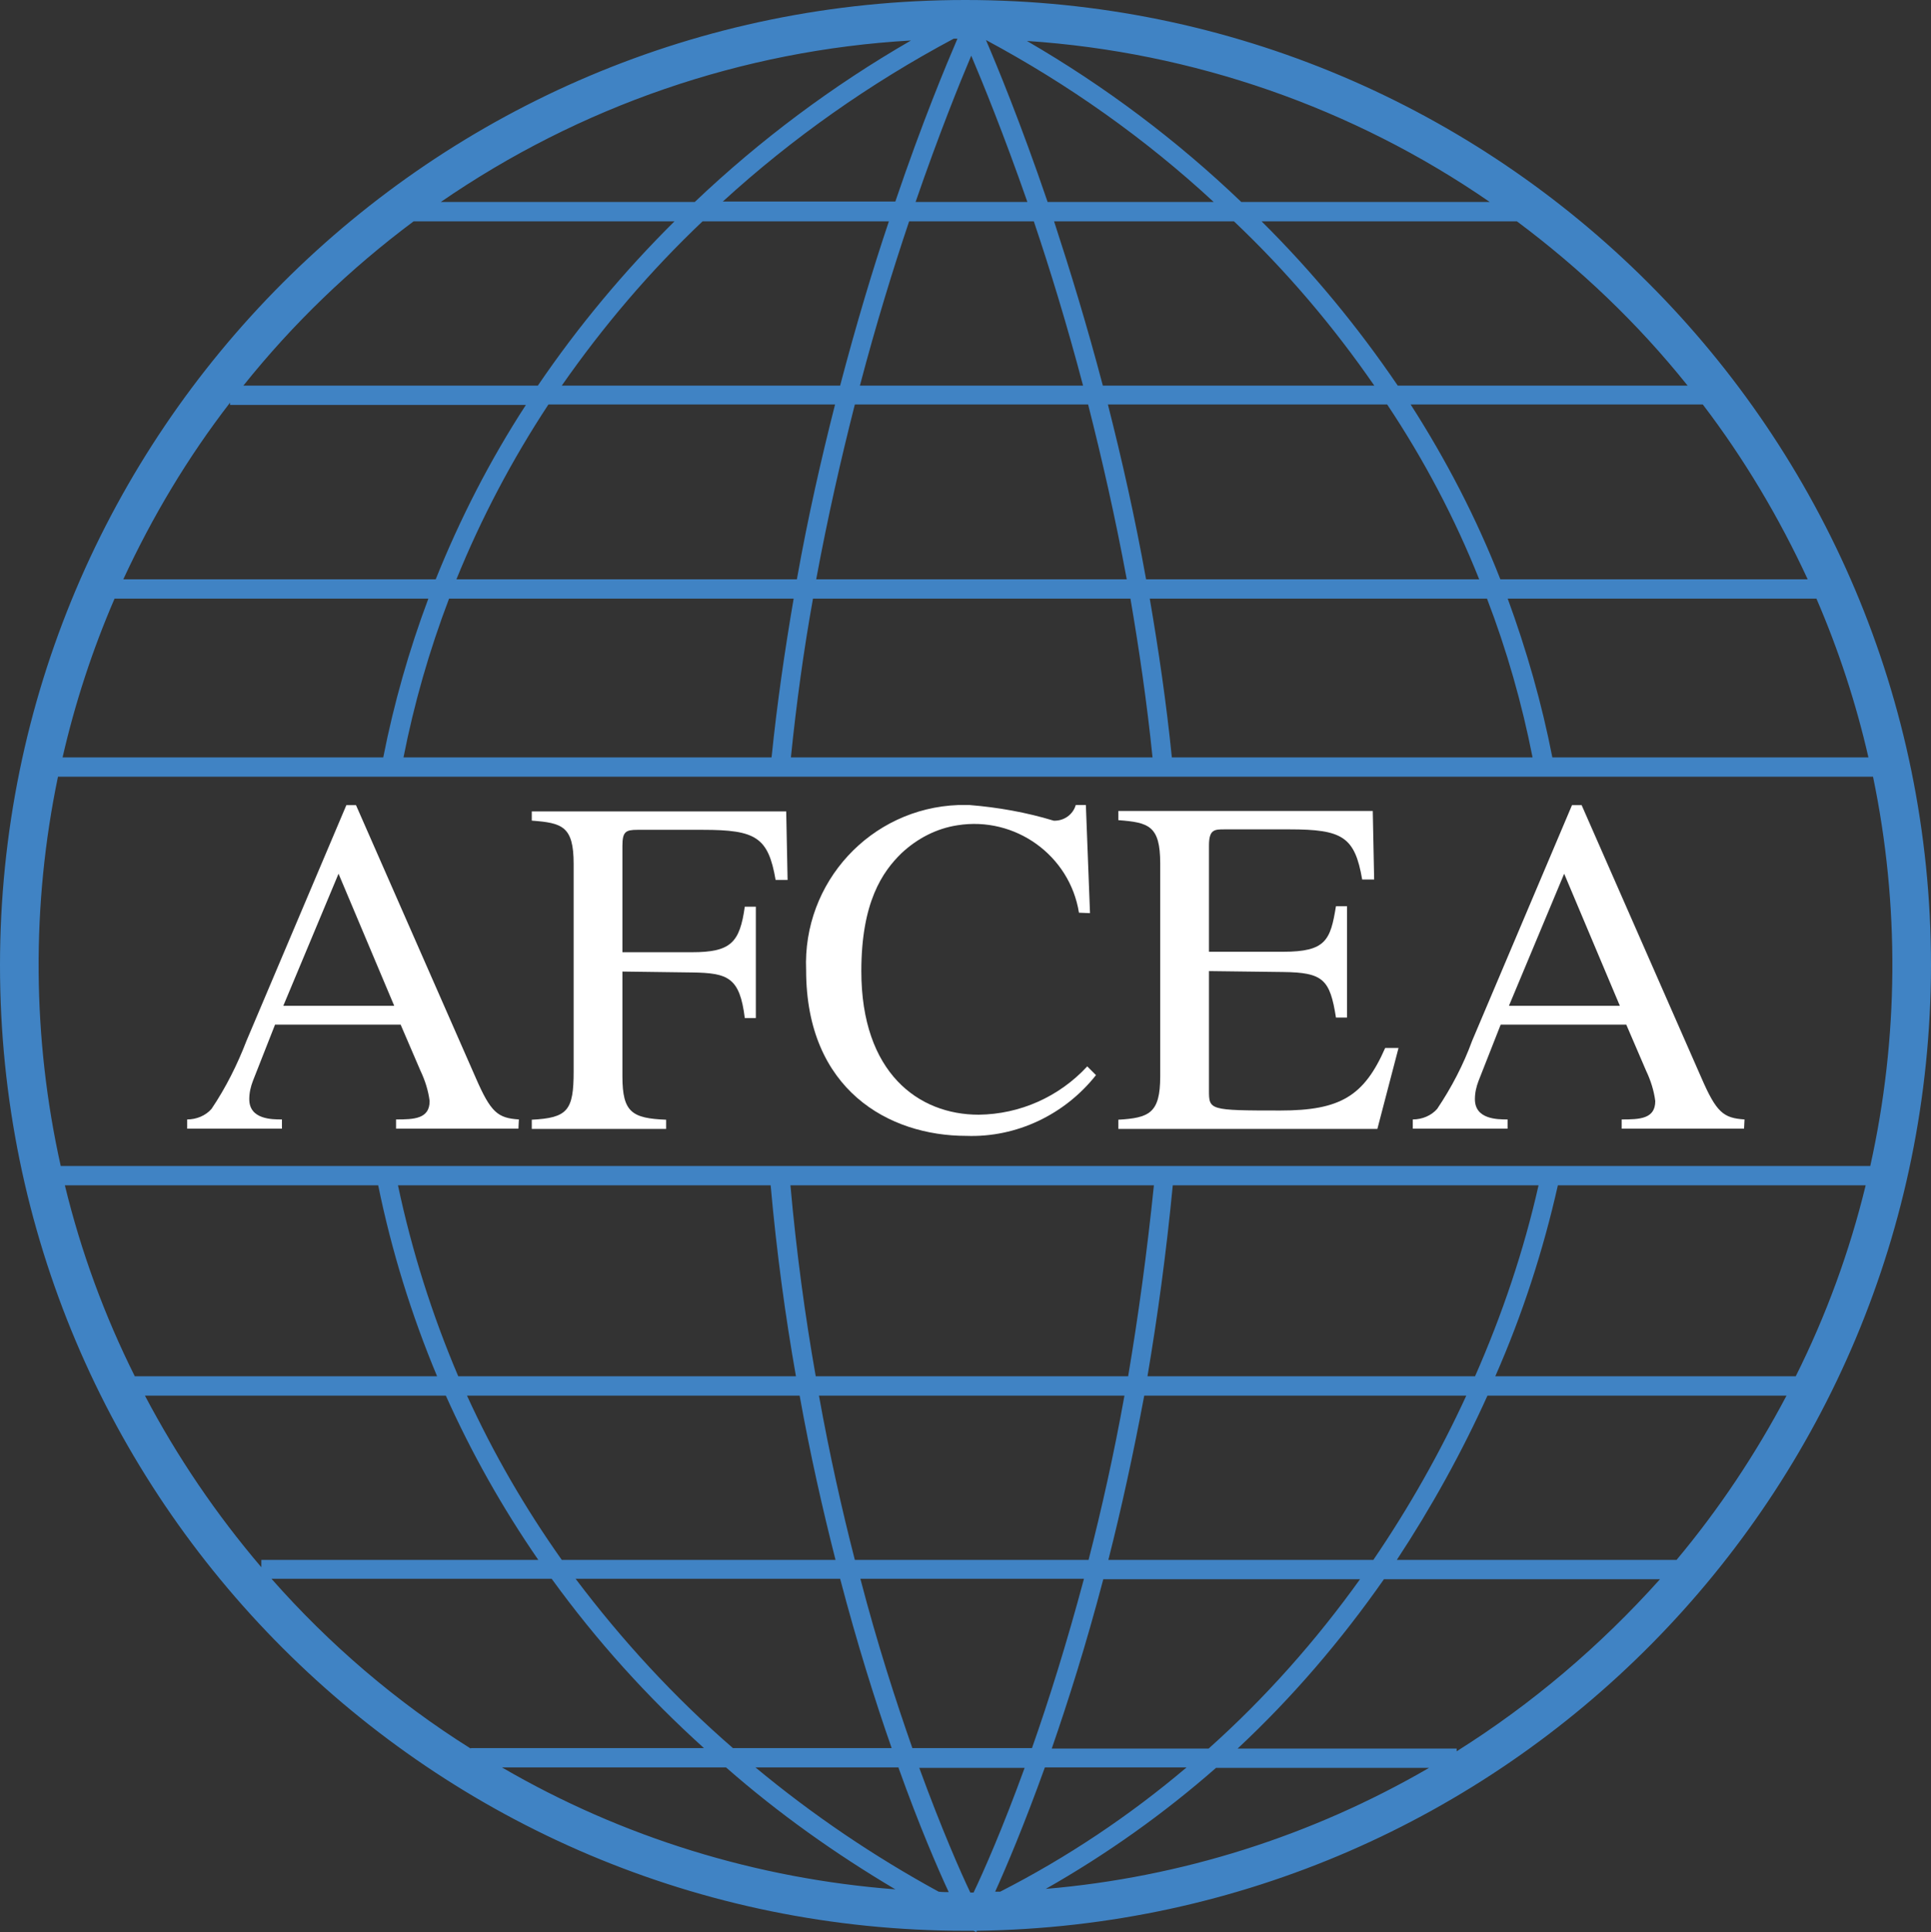 <?xml version="1.0" encoding="utf-8"?>
<!-- Generator: Adobe Illustrator 27.7.0, SVG Export Plug-In . SVG Version: 6.00 Build 0)  -->
<svg version="1.1" baseProfile="basic" id="Layer_1"
	 xmlns="http://www.w3.org/2000/svg" xmlns:xlink="http://www.w3.org/1999/xlink" x="0px" y="0px" viewBox="0 0 41.97 41.99"
	 xml:space="preserve">
<rect x="0" y="0" width="41.97" height="41.99" fill="#333333" stroke="none"/>
<style type="text/css">
	.st0{clip-path:url(#SVGID_00000050637411995896740940000004080394271561912713_);}
	.st1{fill:#4083C4;}
	.st2{fill:#FFFFFF;}
</style>
<g id="Group_26469" transform="translate(-219.912 -49.475)">
	<g id="Group_23365" transform="translate(219.912 49.475)">
		<g>
			<defs>
				<rect id="SVGID_1_" width="41.97" height="41.99"/>
			</defs>
			<clipPath id="SVGID_00000111158020928178990990000017456807844245323194_">
				<use xlink:href="#SVGID_1_"  style="overflow:visible;"/>
			</clipPath>
			<g id="Group_23364" style="clip-path:url(#SVGID_00000111158020928178990990000017456807844245323194_);">
				<path id="Path_4062" class="st1" d="M41.97,20.98C41.97,9.39,32.57,0,20.98,0S0,9.4,0,20.98c0,11.59,9.39,20.98,20.98,20.98
					c0.06,0,0.12,0,0.18,0l0.06,0.03l0.01-0.03C32.72,41.81,41.95,32.47,41.97,20.98 M5.68,34.06c-0.98-1.15-1.83-2.4-2.53-3.73
					h6.54c0.56,1.25,1.23,2.44,2.01,3.57H5.68V34.06z M40.55,25.76c-0.35,1.44-0.86,2.83-1.52,4.15h-6.53
					c0.59-1.34,1.04-2.73,1.36-4.15H40.55z M32.06,29.91h-7.12c0.22-1.3,0.41-2.69,0.55-4.15h7.95
					C33.12,27.18,32.65,28.57,32.06,29.91 M24.52,29.91h-6.79c-0.23-1.3-0.42-2.69-0.55-4.15h7.9
					C24.93,27.22,24.74,28.61,24.52,29.91 M21.09,41.13c-0.21-0.44-0.62-1.37-1.11-2.71h2.29c-0.48,1.32-0.89,2.25-1.11,2.71
					L21.09,41.13 M19.83,37.99c-0.36-1.03-0.76-2.26-1.13-3.68h4.86c-0.38,1.42-0.77,2.66-1.13,3.68H19.83z M18.58,33.9
					c-0.28-1.09-0.55-2.29-0.78-3.57h6.64c-0.23,1.28-0.5,2.48-0.78,3.57H18.58z M16.75,25.76c0.13,1.46,0.32,2.85,0.55,4.15H9.96
					c-0.57-1.34-1.01-2.73-1.31-4.15H16.75z M8.22,25.76c0.29,1.42,0.72,2.81,1.28,4.15H2.93c-0.66-1.32-1.17-2.71-1.52-4.15
					L8.22,25.76z M10.15,30.33h7.23c0.23,1.28,0.5,2.47,0.78,3.57h-5.95C11.41,32.77,10.72,31.58,10.15,30.33 M18.26,34.31
					c0.37,1.41,0.76,2.65,1.12,3.68h-3.45c-1.27-1.1-2.41-2.34-3.42-3.68H18.26z M19.53,38.42c0.45,1.26,0.85,2.18,1.09,2.7
					c-0.07,0-0.15,0-0.22-0.01c-1.41-0.77-2.74-1.67-3.98-2.7H19.53z M19.46,41.06c-3.01-0.23-5.94-1.13-8.55-2.65h4.87
					C16.92,39.41,18.16,40.29,19.46,41.06 M21.74,41.11l-0.11,0c0.24-0.53,0.63-1.45,1.08-2.7h3.08
					C24.55,39.46,23.19,40.37,21.74,41.11 M26.43,38.42h4.63c-2.55,1.48-5.39,2.38-8.33,2.63C24.05,40.3,25.29,39.42,26.43,38.42
					 M22.86,38c0.36-1.04,0.75-2.27,1.12-3.68h5.58c-0.96,1.34-2.06,2.58-3.29,3.68H22.86z M24.09,33.9
					c0.28-1.1,0.54-2.29,0.78-3.57h7c-0.57,1.24-1.25,2.44-2.02,3.57H24.09z M32.33,30.33h6.5c-0.67,1.27-1.47,2.47-2.39,3.57h-6.08
					C31.11,32.76,31.77,31.57,32.33,30.33 M15.27,4.81h4.05c-0.35,1.04-0.71,2.24-1.06,3.57h-6.05C13.11,7.09,14.13,5.89,15.27,4.81
					 M29.87,8.38h-5.9c-0.35-1.33-0.72-2.53-1.06-3.57h3.91C27.96,5.89,28.98,7.09,29.87,8.38 M39.29,12.59h-6.68
					c-0.52-1.33-1.18-2.6-1.95-3.8h6.35C37.91,9.97,38.67,11.25,39.29,12.59 M32.15,12.59h-7.24c-0.24-1.34-0.53-2.62-0.83-3.8h6.07
					C30.95,9.99,31.62,11.26,32.15,12.59 M22.47,4.81c0.35,1.04,0.72,2.24,1.07,3.57h-4.85c0.35-1.33,0.72-2.53,1.07-3.57H22.47z
					 M19.9,4.39c0.51-1.48,0.96-2.59,1.21-3.18c0.25,0.59,0.7,1.69,1.22,3.18L19.9,4.39z M23.65,8.79c0.3,1.18,0.59,2.45,0.84,3.8
					h-6.75c0.25-1.35,0.54-2.62,0.84-3.8L23.65,8.79z M22.77,4.39c-0.59-1.73-1.1-2.96-1.34-3.52c1.79,0.96,3.46,2.14,4.95,3.52
					H22.77z M22.32,0.89c3.61,0.24,7.09,1.45,10.06,3.5h-5.4C25.57,3.04,24.01,1.87,22.32,0.89 M20.73,0.84c0.03,0,0.06,0,0.08,0
					c-0.24,0.56-0.76,1.8-1.35,3.54h-3.75C17.22,3,18.91,1.81,20.73,0.84 M15.1,4.39H9.58c3.02-2.08,6.55-3.3,10.22-3.51
					C18.1,1.86,16.52,3.04,15.1,4.39 M18.15,8.79c-0.3,1.18-0.59,2.45-0.83,3.8H9.92c0.54-1.33,1.21-2.6,2-3.8H18.15z M9.47,12.59
					H2.68C3.31,11.23,4.08,9.94,5,8.75V8.8h6.43C10.65,10,10,11.27,9.47,12.59 M9.31,13.01c-0.42,1.12-0.75,2.28-0.98,3.45H1.36
					c0.27-1.18,0.65-2.34,1.13-3.45L9.31,13.01z M9.76,13.01h7.49c-0.19,1.11-0.36,2.27-0.48,3.45h-8C9,15.29,9.33,14.14,9.76,13.01
					 M17.67,13.01h6.9c0.19,1.11,0.36,2.27,0.48,3.45h-7.86C17.31,15.28,17.47,14.12,17.67,13.01 M25.47,16.46
					c-0.12-1.19-0.29-2.34-0.48-3.45h7.33c0.43,1.12,0.76,2.28,0.99,3.45H25.47z M33.74,16.46c-0.23-1.18-0.56-2.33-0.97-3.45h6.71
					c0.48,1.11,0.86,2.27,1.13,3.45H33.74z M36.68,8.38h-6.3c-0.87-1.28-1.86-2.48-2.96-3.57h5.55C34.35,5.84,35.6,7.03,36.68,8.38
					 M8.99,4.81h5.67c-1.1,1.09-2.1,2.29-2.97,3.57H5.29C6.37,7.03,7.61,5.84,8.99,4.81 M1.26,16.88h39.45
					c0.58,2.79,0.56,5.67-0.06,8.46H1.32C0.7,22.56,0.68,19.67,1.26,16.88 M5.9,34.31h6.09c0.97,1.34,2.08,2.57,3.31,3.68h-5.07
					v0.01C8.62,36.99,7.16,35.74,5.9,34.31 M31.66,38.06V38h-4.76c1.19-1.11,2.25-2.35,3.18-3.68h6
					C34.78,35.77,33.3,37.03,31.66,38.06"/>
			</g>
		</g>
	</g>
	<g id="Group_8" transform="translate(228.25 85.38)">
		<g id="Group_7" transform="translate(0)">
			<g id="Group_6" transform="translate(0)">
				<g id="Group_1" transform="translate(0 0.043)">
					<path id="Path_2" class="st2" d="M2.93-11.42H0.27v-0.2c0.39,0,0.73-0.01,0.73-0.4c-0.03-0.23-0.1-0.45-0.2-0.66l-0.43-1h-2.73
						l-0.48,1.22c-0.05,0.13-0.08,0.26-0.08,0.4c0,0.44,0.49,0.44,0.71,0.44v0.2h-2.06v-0.2c0.2,0,0.4-0.08,0.53-0.23
						c0.31-0.46,0.56-0.96,0.76-1.48l2.17-5.12h0.21l2.6,5.92c0.33,0.76,0.48,0.88,0.94,0.91L2.93-11.42z M0.23-14.09l-1.21-2.87
						l-1.2,2.87H0.23z"/>
				</g>
				<g id="Group_2" transform="translate(15.39 0.299)">
					<path id="Path_3" class="st2" d="M-7.54-14.08c-0.11-0.88-0.36-0.98-1.15-0.99l-1.51-0.02v2.28c0,0.78,0.21,0.91,0.95,0.94v0.2
						h-2.92v-0.2c0.78-0.04,0.91-0.2,0.91-1.05v-4.51c0-0.82-0.25-0.89-0.91-0.94v-0.2h5.53l0.03,1.49h-0.26
						c-0.16-0.93-0.43-1.09-1.58-1.09h-1.42c-0.26,0-0.33,0.04-0.33,0.35v2.31h1.51c0.85,0,1.04-0.21,1.15-0.99h0.24v2.42H-7.54z"/>
				</g>
				<g id="Group_3" transform="translate(27.633)">
					<path id="Path_4" class="st2" d="M-12.52-16.07c-0.2-1.25-1.39-2.1-2.64-1.9c-0.46,0.07-0.88,0.29-1.22,0.61
						c-0.41,0.4-0.87,1.06-0.87,2.56c0,2.21,1.24,3.12,2.55,3.12c0.9-0.01,1.75-0.39,2.36-1.05l0.19,0.19
						c-0.68,0.86-1.73,1.36-2.82,1.32c-1.68,0-3.48-1-3.48-3.6c-0.08-1.91,1.4-3.52,3.31-3.59c0.08,0,0.16,0,0.24,0
						c0.62,0.05,1.24,0.16,1.83,0.34c0.22,0.01,0.42-0.13,0.48-0.34h0.22l0.09,2.35L-12.52-16.07z"/>
				</g>
				<g id="Group_4" transform="translate(41.569 0.299)">
					<path id="Path_5" class="st2" d="M-19.97-11.67h-5.63v-0.2c0.67-0.04,0.91-0.14,0.91-0.94v-4.63c0-0.82-0.25-0.89-0.91-0.94
						v-0.2h5.53l0.03,1.49h-0.26c-0.16-0.93-0.43-1.09-1.58-1.09h-1.41c-0.22,0-0.34,0-0.34,0.35v2.31h1.61
						c0.93,0,1.03-0.25,1.15-0.99h0.24v2.42h-0.24c-0.13-0.83-0.28-0.98-1.15-0.99l-1.61-0.02v2.59c0,0.43,0,0.44,1.55,0.44
						c1.3,0,1.82-0.31,2.28-1.36h0.29L-19.97-11.67z"/>
				</g>
				<g id="Group_5" transform="translate(54.709 0.043)">
					<path id="Path_6" class="st2" d="M-25.14-11.42h-2.66v-0.2c0.39,0,0.73-0.01,0.73-0.4c-0.03-0.23-0.1-0.45-0.2-0.66l-0.43-1
						h-2.73l-0.48,1.22c-0.05,0.13-0.08,0.26-0.08,0.4c0,0.44,0.49,0.44,0.71,0.44v0.2h-2.06v-0.2c0.2,0,0.4-0.08,0.53-0.23
						c0.31-0.46,0.57-0.96,0.76-1.48l2.17-5.12h0.21l2.6,5.92c0.33,0.76,0.48,0.88,0.94,0.91L-25.14-11.42z M-27.84-14.09
						l-1.21-2.87l-1.2,2.87H-27.84z"/>
				</g>
			</g>
		</g>
	</g>
</g>
</svg>
